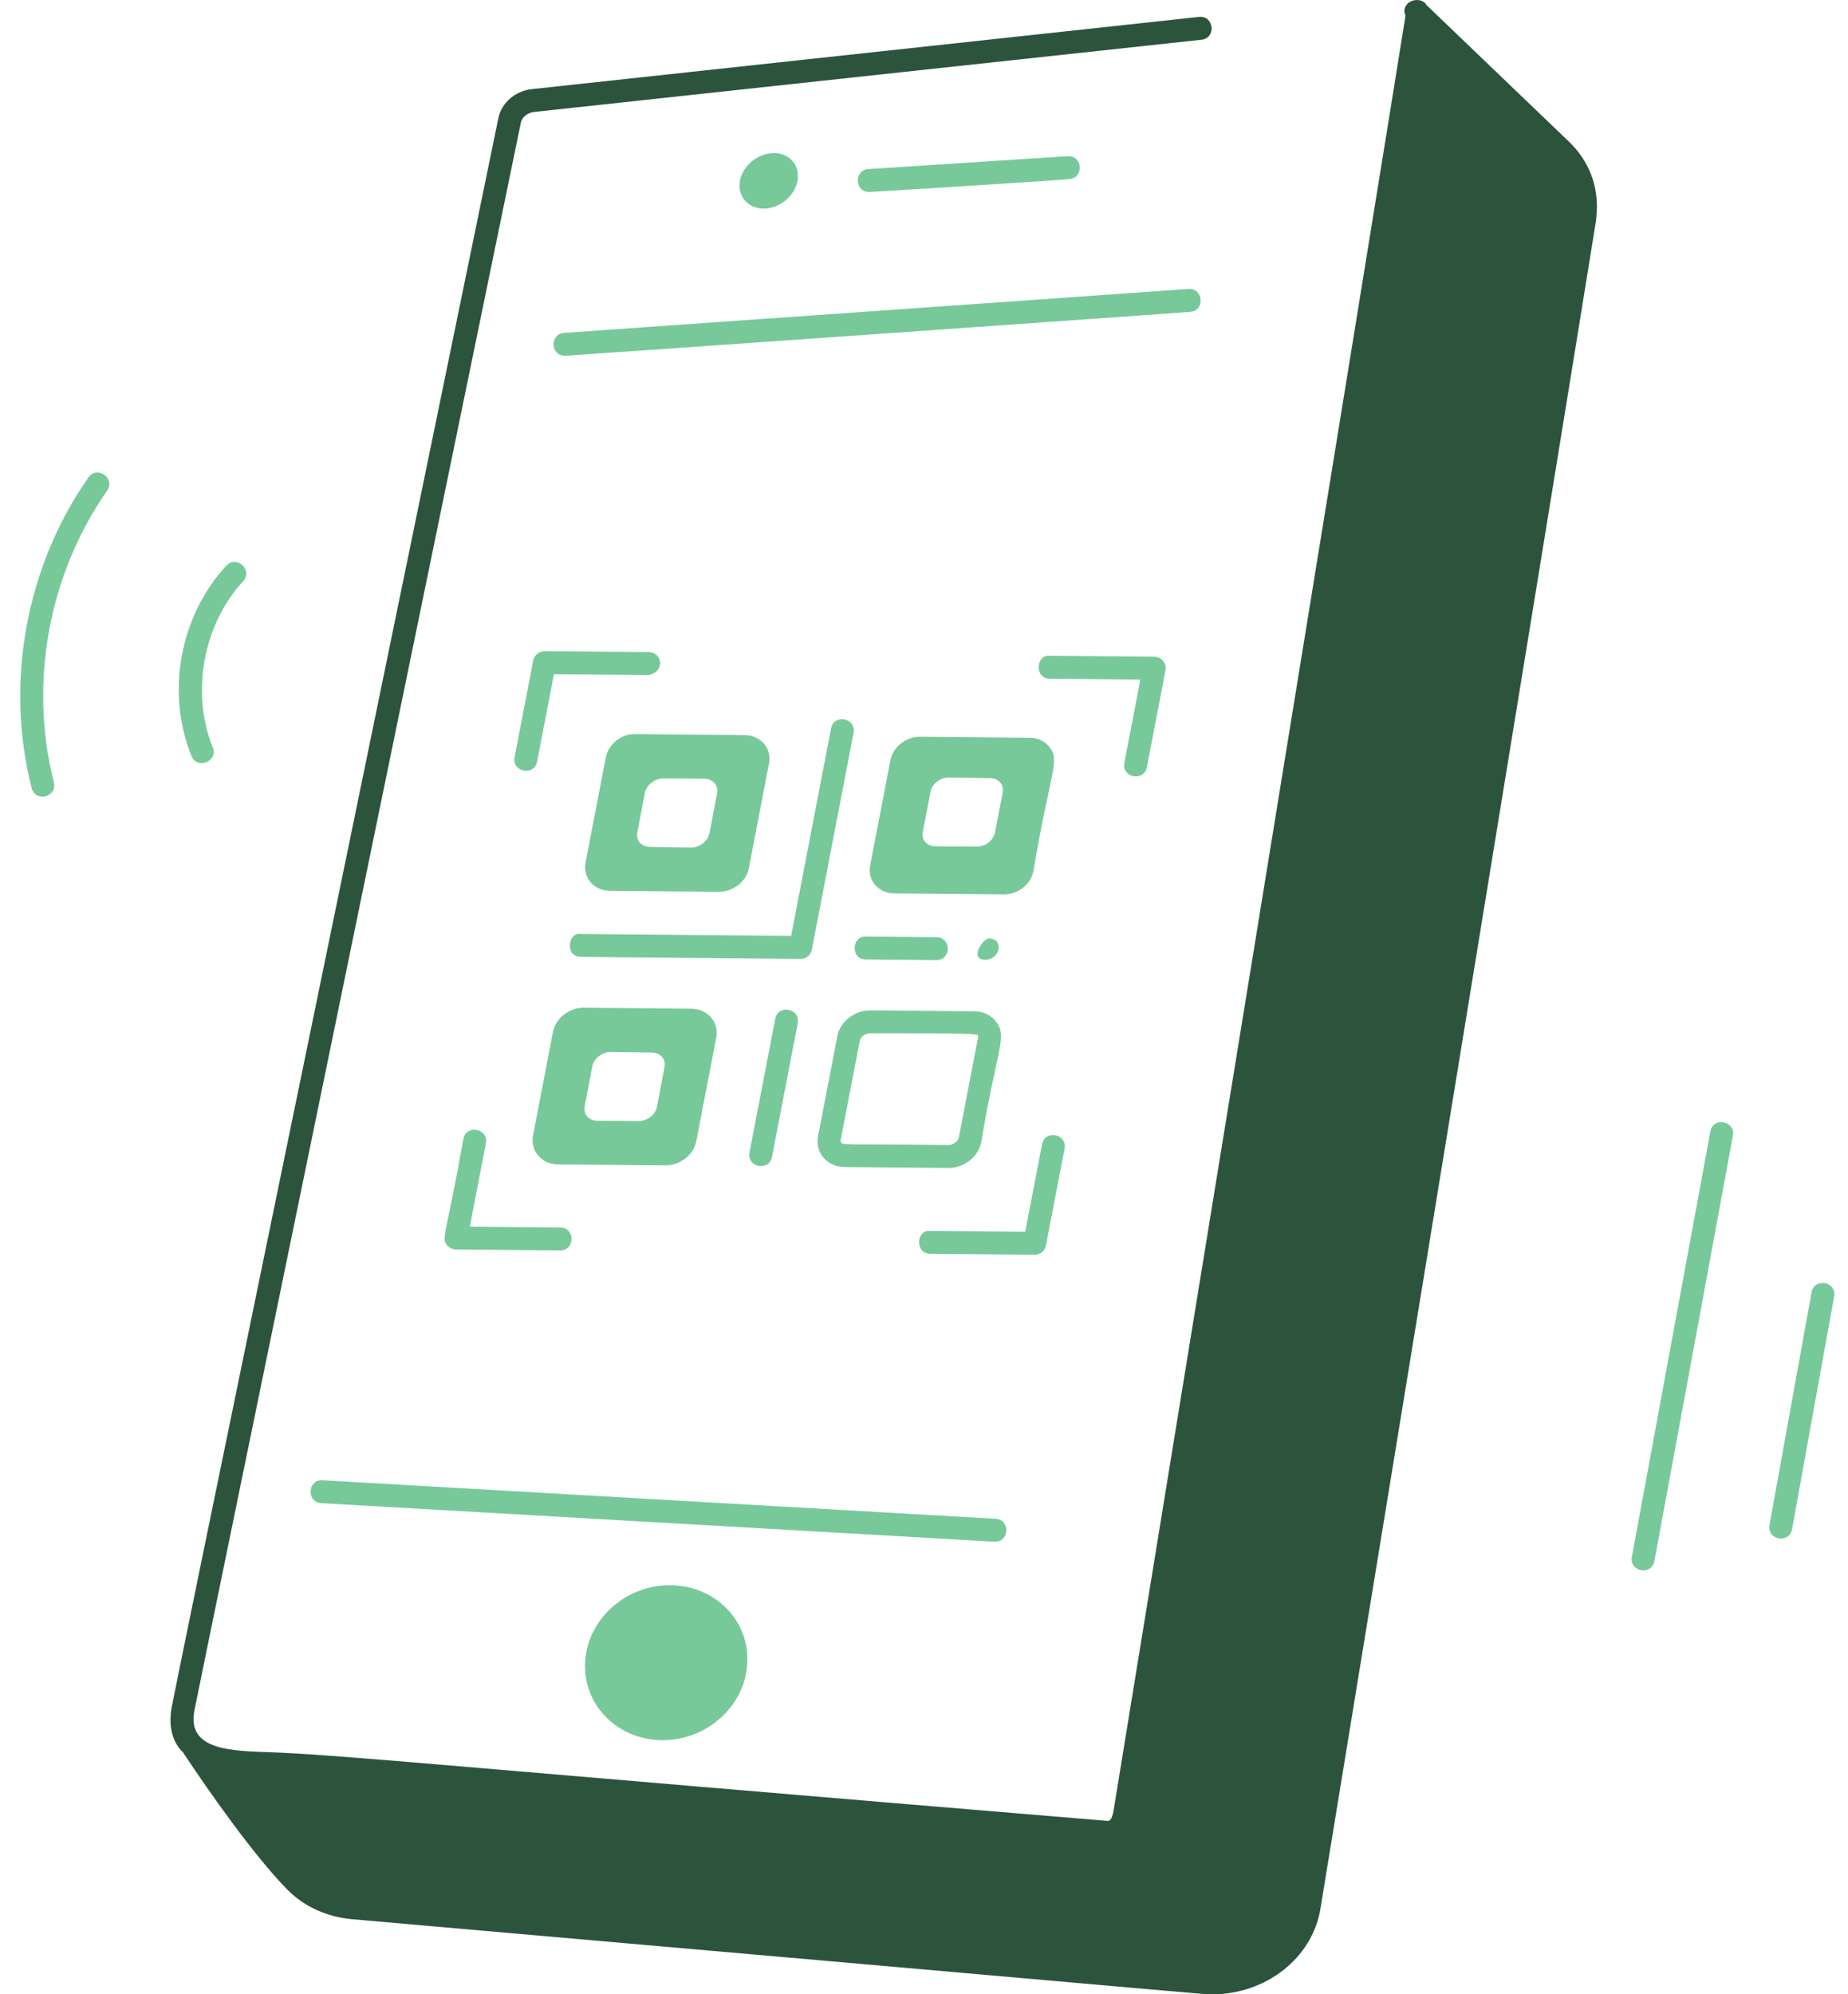 <svg xmlns="http://www.w3.org/2000/svg" width="76" height="82" viewBox="0 0 76 82" fill="none"><path d="M65.637 9.075C65.626 8.948 66.011 7.266 64.53 5.83C64.404 5.71 58.264 -0.177 58.652 0.195C58.641 0.178 58.637 0.152 58.624 0.139C58.291 -0.197 57.571 0.117 57.802 0.643C56.985 5.843 45.87 73.999 45.84 74.179C45.75 74.834 45.655 74.875 45.537 74.87C17.723 72.564 13.957 72.141 10.807 72.036C9.217 71.983 7.73 71.839 7.988 70.368C8.149 69.497 21.388 5.201 21.42 5.046C21.468 4.813 21.696 4.631 21.978 4.602L49.411 1.634C50.035 1.566 49.925 0.625 49.309 0.695L21.879 3.664C21.195 3.734 20.626 4.224 20.496 4.855C13.819 37.328 7.269 69.066 7.06 70.201C6.888 71.181 7.207 71.743 7.525 72.052C8.596 73.674 10.444 76.292 11.788 77.667C12.48 78.387 13.45 78.831 14.514 78.917C51.456 82.156 49.432 82.003 49.846 82.003C52.052 82.003 53.969 80.521 54.304 78.484C54.562 76.888 64.079 18.811 65.637 9.075Z" fill="#2C543D"></path><path d="M48.877 11.882L23.201 13.687C22.6 13.729 22.631 14.629 23.234 14.629C23.361 14.629 48.817 12.841 48.943 12.823C49.577 12.778 49.484 11.825 48.877 11.882Z" fill="#77C99A"></path><path d="M24.065 68.304C23.95 70.064 25.351 71.516 27.189 71.551C29.031 71.585 30.616 70.188 30.731 68.428C30.847 66.668 29.449 65.216 27.607 65.181C25.769 65.147 24.181 66.544 24.065 68.304Z" fill="#77C99A"></path><path d="M40.918 63.392C41.524 63.392 41.55 62.483 40.944 62.449L13.269 60.865C12.649 60.819 12.588 61.771 13.215 61.807L40.89 63.391C40.899 63.392 40.908 63.392 40.918 63.392Z" fill="#77C99A"></path><path d="M43.969 7.363C44.587 7.323 44.536 6.39 43.908 6.422L35.715 6.952C35.112 6.991 35.142 7.895 35.745 7.895C35.871 7.895 44.096 7.378 43.969 7.363Z" fill="#77C99A"></path><path d="M32.794 7.459C32.921 6.837 32.502 6.308 31.858 6.295C31.19 6.282 30.56 6.789 30.433 7.411C30.306 8.033 30.725 8.562 31.392 8.576C32.036 8.589 32.667 8.081 32.794 7.459Z" fill="#77C99A"></path><path d="M70.339 46.527L67.111 64.015C66.998 64.628 67.926 64.8 68.038 64.186L71.266 46.698C71.379 46.087 70.452 45.907 70.339 46.527Z" fill="#77C99A"></path><path d="M74.501 53.139L72.771 62.709C72.66 63.325 73.589 63.49 73.7 62.877L75.43 53.307C75.541 52.689 74.611 52.53 74.501 53.139Z" fill="#77C99A"></path><path d="M30.63 30.226L26.138 30.185C25.556 30.157 25.017 30.604 24.912 31.153L24.081 35.468C23.964 36.076 24.414 36.621 25.07 36.626C25.103 36.627 24.692 36.623 29.575 36.668C30.157 36.668 30.692 36.244 30.796 35.7L31.627 31.385C31.744 30.777 31.288 30.232 30.63 30.226ZM29.491 32.623L29.177 34.258C29.114 34.586 28.775 34.85 28.422 34.85L26.749 34.825C26.385 34.825 26.146 34.56 26.209 34.233L26.523 32.598C26.586 32.271 26.926 32.007 27.29 32.007L28.963 32.02C29.315 32.02 29.554 32.296 29.491 32.623Z" fill="#77C99A"></path><path d="M23.993 41.435C23.398 41.435 22.849 41.872 22.741 42.432L21.921 46.691C21.801 47.312 22.265 47.872 22.936 47.877C23.07 47.878 22.418 47.872 27.377 47.918C27.977 47.918 28.529 47.482 28.636 46.922L29.456 42.663C29.578 42.033 29.105 41.482 28.434 41.477C28.3 41.475 28.953 41.481 23.993 41.435ZM24.046 45.479L24.36 43.844C24.423 43.517 24.763 43.253 25.128 43.253L26.801 43.278C27.153 43.278 27.392 43.542 27.329 43.869L27.015 45.517C26.951 45.844 26.612 46.096 26.26 46.096L24.574 46.083C24.209 46.083 23.983 45.819 24.046 45.479Z" fill="#77C99A"></path><path d="M41.294 36.776C41.868 36.776 42.396 36.359 42.499 35.822C43.193 31.669 43.625 31.285 43.142 30.695C42.957 30.469 42.669 30.337 42.351 30.335C42.224 30.334 43.144 30.342 37.832 30.293C37.255 30.293 36.723 30.713 36.619 31.254L35.784 35.59C35.667 36.194 36.119 36.728 36.775 36.734L41.284 36.776C41.288 36.776 41.291 36.776 41.294 36.776ZM41.236 32.586L40.921 34.221C40.858 34.561 40.519 34.813 40.166 34.813L38.481 34.8C38.116 34.8 37.877 34.536 37.953 34.196L38.267 32.561C38.33 32.234 38.657 31.97 39.022 31.97L40.707 31.995C41.06 31.995 41.299 32.259 41.236 32.586Z" fill="#77C99A"></path><path d="M34.177 29.955L32.536 38.481L23.902 38.402C23.354 38.3 23.208 39.339 23.894 39.345C27.108 39.375 29.305 39.395 32.925 39.428C33.151 39.428 33.346 39.268 33.388 39.046L35.103 30.133C35.221 29.524 34.296 29.335 34.177 29.955Z" fill="#77C99A"></path><path d="M31.881 41.895L30.823 47.389C30.705 48.002 31.631 48.18 31.749 47.567L32.807 42.073C32.924 41.462 31.998 41.278 31.881 41.895Z" fill="#77C99A"></path><path d="M35.611 39.453C35.875 39.455 35.541 39.452 38.51 39.479C39.131 39.479 39.135 38.542 38.514 38.536L35.619 38.51C35.035 38.462 34.953 39.447 35.611 39.453Z" fill="#77C99A"></path><path d="M26.682 26.813L22.397 26.773C22.183 26.776 21.973 26.933 21.929 27.156L21.163 31.136C21.045 31.748 21.97 31.928 22.089 31.314L22.781 27.721L26.673 27.756C27.375 27.622 27.23 26.818 26.682 26.813Z" fill="#77C99A"></path><path d="M47.166 31.544L47.931 27.564C47.987 27.275 47.766 27.006 47.473 27.004L43.187 26.964C42.605 26.89 42.514 27.901 43.179 27.907L46.898 27.942L46.239 31.366C46.121 31.979 47.047 32.157 47.166 31.544Z" fill="#77C99A"></path><path d="M42.552 51.593C42.778 51.593 42.972 51.433 43.015 51.211L43.781 47.231C43.898 46.622 42.974 46.433 42.855 47.053L42.163 50.646L38.271 50.611C37.68 50.532 37.602 51.548 38.262 51.554L42.547 51.593H42.552Z" fill="#77C99A"></path><path d="M19.056 46.834C18.342 50.849 18.137 50.898 18.387 51.202C18.476 51.31 18.608 51.374 18.748 51.375C18.885 51.376 17.944 51.367 23.037 51.414C23.659 51.414 23.663 50.477 23.042 50.471L19.322 50.436L19.982 47.012C20.099 46.405 19.176 46.213 19.056 46.834Z" fill="#77C99A"></path><path d="M40.502 39.463C41.14 39.469 41.307 38.595 40.67 38.589C40.404 38.587 39.865 39.457 40.502 39.463Z" fill="#77C99A"></path><path d="M34.436 42.601L33.641 46.727C33.513 47.394 34.012 47.978 34.728 47.984C35.017 47.987 33.445 47.973 39.015 48.024C39.654 48.024 40.241 47.558 40.356 46.958C40.98 43.151 41.465 42.62 40.941 41.98C40.738 41.73 40.42 41.585 40.071 41.582C39.781 41.58 41.353 41.594 35.784 41.543C35.141 41.543 34.551 42.005 34.436 42.601ZM35.783 42.486C40.378 42.486 40.255 42.491 40.225 42.655L39.43 46.78C39.402 46.923 39.2 47.085 39.012 47.081C34.366 47.017 34.647 47.126 34.568 46.905L35.362 42.779C35.388 42.646 35.581 42.486 35.783 42.486Z" fill="#77C99A"></path><path d="M7.873 31.083C8.107 31.661 8.982 31.309 8.748 30.729C7.842 28.488 8.356 25.68 9.996 23.903C10.419 23.445 9.729 22.804 9.304 23.263C7.394 25.331 6.82 28.473 7.873 31.083Z" fill="#77C99A"></path><path d="M3.633 19.635C1.069 23.297 0.197 28.069 1.301 32.402C1.454 33.005 2.37 32.774 2.215 32.168C1.179 28.099 1.997 23.616 4.406 20.176C4.764 19.664 3.99 19.123 3.633 19.635Z" fill="#77C99A"></path></svg>